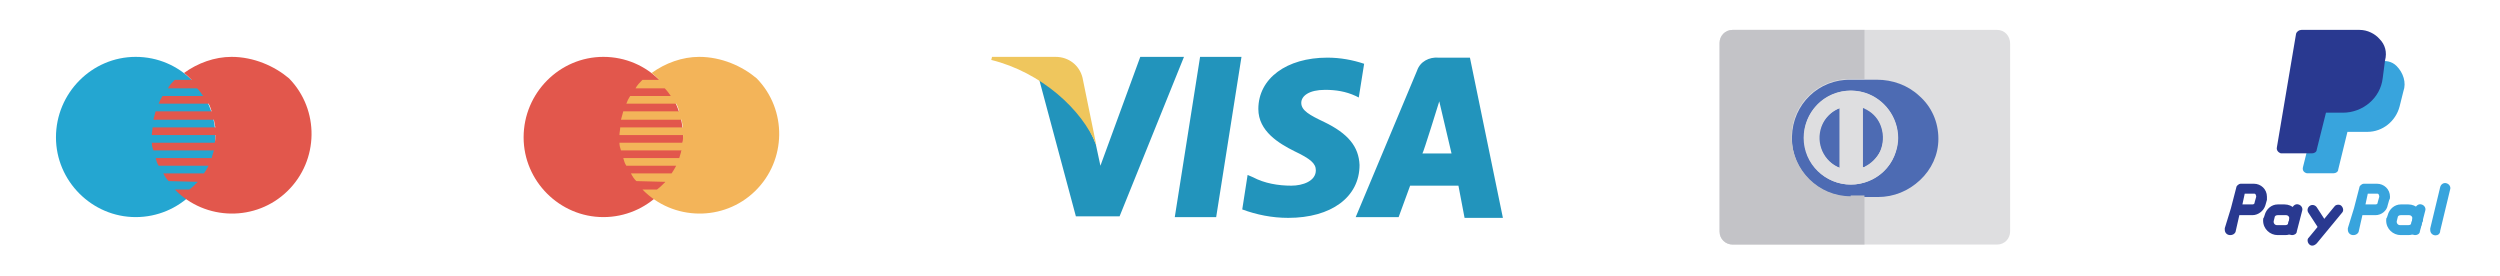 <svg xmlns="http://www.w3.org/2000/svg" xmlns:xlink="http://www.w3.org/1999/xlink" id="Layer_1" x="0px" y="0px" viewBox="0 0 326.1 36" style="enable-background:new 0 0 326.1 36;" xml:space="preserve"><style type="text/css">	.st0{fill:#38A4DD;}	.st1{fill:#293990;}	.st2{fill:#24A6D1;}	.st3{fill:#E2574C;}	.st4{fill:#2294BC;}	.st5{fill:#EFC65D;}	.st6{fill:#DEDEE0;}	.st7{fill:#4D6BB3;}	.st8{fill:#C3C3C7;}	.st9{fill:#F3B459;}</style><g id="Group_157" transform="translate(-1317 -4628.876)">	<g id="_005-paypal" transform="translate(1600 4628.876)">		<path id="Path_89" class="st0" d="M29.6,8.6C29,8,28.1,7.8,27.2,8.1c-0.2,0.1-0.4,0.3-0.4,0.5l-0.2,1.3c-0.3,1.9-1.9,3.4-3.9,3.4   H20c-0.3,0-0.6,0.2-0.6,0.5l-2,8c-0.1,0.4,0.1,0.7,0.5,0.8c0.1,0,0.1,0,0.2,0h3.3c0.3,0,0.6-0.2,0.6-0.5l1.2-4.9h2.6   c2,0,3.7-1.4,4.2-3.3l0.5-2C30.9,10.8,30.5,9.5,29.6,8.6z"></path>		<g id="Group_154" transform="translate(0 20.066)">			<path id="Path_90" class="st1" d="M7.9,10.6c-0.4,0-0.7-0.3-0.7-0.7c0-0.1,0-0.1,0-0.2L8,7.1v0l0.7-2.7C8.7,4.2,9,3.9,9.3,3.9H11    c0.9,0,1.7,0.7,1.7,1.7c0,0.1,0,0.3,0,0.4l-0.2,0.7C12.3,7.4,11.6,8,10.8,8H9.1l-0.5,2.2C8.5,10.4,8.3,10.6,7.9,10.6z M9.5,6.6    h1.3c0.2,0,0.3-0.1,0.3-0.3l0.2-0.7c0-0.2-0.1-0.4-0.2-0.4c0,0,0,0,0,0c0,0-0.1,0-0.1,0H9.8L9.5,6.6z"></path>			<path id="Path_91" class="st1" d="M15.1,10.6h-1c-1,0-1.9-0.8-1.9-1.9c0-0.2,0-0.3,0.1-0.4l0,0L12.4,8c0.2-0.8,0.9-1.4,1.7-1.4    h0.9c1,0,1.9,0.8,1.9,1.9c0,0.2,0,0.3-0.1,0.4l-0.1,0.4C16.6,10.1,15.9,10.6,15.1,10.6z M13.6,8.7c-0.1,0.3,0.1,0.6,0.4,0.6    c0,0,0.1,0,0.1,0h1c0.2,0,0.4-0.1,0.4-0.3l0.1-0.4C15.7,8.3,15.5,8,15.2,8c0,0-0.1,0-0.1,0h-1c-0.2,0-0.4,0.1-0.4,0.3L13.6,8.7z"></path>			<path id="Path_92" class="st1" d="M16,10.6c-0.4,0-0.7-0.3-0.7-0.7c0-0.1,0-0.1,0-0.2L16,7.1c0.1-0.4,0.5-0.6,0.8-0.5    c0.4,0.1,0.6,0.5,0.5,0.8l0,0l-0.7,2.7C16.6,10.4,16.3,10.6,16,10.6z"></path>		</g>		<g id="Group_155" transform="translate(16.053 20.066)">			<path id="Path_93" class="st0" d="M7.9,10.6c-0.4,0-0.7-0.3-0.7-0.7c0-0.1,0-0.1,0-0.2L8,7.1v0l0.7-2.7C8.7,4.2,9,3.9,9.3,3.9H11    c0.9,0,1.7,0.7,1.7,1.7c0,0.1,0,0.3-0.1,0.4l-0.2,0.7C12.3,7.4,11.6,8,10.8,8H9.1l-0.5,2.2C8.5,10.4,8.3,10.6,7.9,10.6z M9.5,6.6    h1.3c0.2,0,0.3-0.1,0.3-0.3l0.2-0.7c0-0.2-0.1-0.4-0.2-0.4c0,0-0.1,0-0.1,0H9.8L9.5,6.6z"></path>			<path id="Path_94" class="st0" d="M15.1,10.6h-1c-1,0-1.9-0.8-1.9-1.9c0-0.2,0-0.3,0.1-0.4l0,0L12.4,8c0.2-0.8,0.9-1.4,1.7-1.4h1    c1,0,1.9,0.8,1.9,1.9c0,0.2,0,0.3-0.1,0.4l-0.1,0.4C16.6,10.1,15.9,10.6,15.1,10.6z M13.6,8.7c-0.1,0.3,0.1,0.6,0.4,0.6    c0,0,0.1,0,0.1,0h1c0.2,0,0.4-0.1,0.4-0.3l0.1-0.4C15.7,8.3,15.5,8,15.2,8c0,0-0.1,0-0.1,0h-1c-0.2,0-0.4,0.1-0.4,0.3L13.6,8.7z"></path>			<path id="Path_95" class="st0" d="M16,10.6c-0.4,0-0.7-0.3-0.7-0.7c0-0.1,0-0.1,0-0.2L16,7.1c0.1-0.4,0.5-0.6,0.8-0.5    c0.4,0.1,0.6,0.5,0.5,0.8l0,0l-0.7,2.7C16.6,10.4,16.3,10.6,16,10.6z"></path>		</g>		<g id="Group_156" transform="translate(10.701 22.741)">			<path id="Path_96" class="st1" d="M9.3,7.3C9.1,7.3,8.9,7.2,8.7,7L7.4,5C7.2,4.7,7.3,4.3,7.6,4.1c0.3-0.2,0.7-0.1,0.9,0.2l1.3,2    C10,6.6,10,7,9.7,7.2C9.5,7.2,9.4,7.3,9.3,7.3L9.3,7.3z"></path>			<path id="Path_97" class="st1" d="M7.9,9.3C7.6,9.3,7.3,9,7.3,8.6c0-0.2,0.1-0.3,0.2-0.4l3.3-4c0.2-0.3,0.7-0.3,0.9-0.1    C12,4.4,12,4.8,11.8,5l0,0l-3.3,4C8.3,9.2,8.1,9.3,7.9,9.3z"></path>		</g>		<path id="Path_98" class="st0" d="M34.7,30.7c-0.4,0-0.7-0.3-0.7-0.7c0-0.1,0-0.1,0-0.2l1.3-5.4c0.1-0.4,0.5-0.6,0.8-0.5   c0.4,0.1,0.6,0.5,0.5,0.8l0,0l0,0l-1.3,5.4C35.3,30.5,35,30.7,34.7,30.7z"></path>		<path id="Path_99" class="st1" d="M27.4,5.1c-0.6-0.7-1.6-1.2-2.6-1.2h-7.6c-0.3,0-0.6,0.2-0.7,0.5L14,19.2   c-0.1,0.4,0.2,0.7,0.5,0.8c0,0,0.1,0,0.1,0h4c0.3,0,0.6-0.2,0.6-0.5l1.2-4.8h2.2c2.6,0,4.9-1.9,5.2-4.5l0.3-2.3l0,0   C28.4,6.8,28.1,5.8,27.4,5.1z"></path>	</g>	<g id="_001-mastercard" transform="translate(1317 4632.394)">		<path id="Path_77" class="st2" d="M28.1,14.4c0,5.8-4.7,10.4-10.4,10.4S7.3,20.1,7.3,14.4C7.3,8.6,12,3.9,17.7,3.9   C23.5,3.9,28.1,8.6,28.1,14.4C28.1,14.4,28.1,14.4,28.1,14.4z"></path>		<path id="Path_78" class="st3" d="M30.2,3.9C28,3.9,25.8,4.7,24,6h0c0.4,0.3,0.7,0.6,1,0.9l-2.2,0c-0.3,0.3-0.7,0.7-0.9,1.1h3.8   c0.3,0.3,0.6,0.7,0.8,1h-5.3c-0.2,0.3-0.4,0.7-0.5,1h6.5c0.2,0.3,0.3,0.7,0.4,1h-7.3c-0.1,0.4-0.2,0.7-0.3,1.1h7.9   c0.1,0.4,0.1,0.7,0.2,1h-8.2c0,0.3-0.1,0.7-0.1,1h8.3c0,0.3,0,0.7-0.1,1h-8.2c0,0.4,0.1,0.7,0.2,1h7.9c-0.1,0.3-0.2,0.7-0.3,1   h-7.3c0.1,0.4,0.2,0.7,0.4,1h6.5c-0.2,0.4-0.4,0.7-0.6,1h-5.3c0.2,0.4,0.4,0.7,0.7,1l3.8,0.1c-0.4,0.4-0.7,0.7-1.1,1   c0,0-0.6,0-1.9,0c4,4.1,10.6,4.2,14.7,0.2c4.1-4,4.2-10.6,0.2-14.7C35.8,5.1,33.1,3.9,30.2,3.9L30.2,3.9z"></path>	</g>	<g id="_002-visa" transform="translate(1439 4632.395)">		<g id="Group_152" transform="translate(6.238 0)">			<g id="Group_151">				<path id="Path_79" class="st4" d="M28.3,3.9L25,24.8h5.4l3.3-20.9H28.3z M44.5,12.4c-1.9-0.9-3-1.5-3-2.5c0-0.9,1-1.7,3.1-1.7     c1.4,0,2.7,0.2,4,0.8L49,9.2l0.7-4.4C48.2,4.3,46.6,4,44.9,4c-5.3,0-9,2.7-9,6.7c0,2.9,2.7,4.5,4.7,5.5c2.1,1,2.8,1.6,2.8,2.5     c0,1.4-1.7,2-3.2,2c-1.7,0-3.5-0.3-5-1.1l-0.7-0.3l-0.7,4.5c1.9,0.7,3.9,1.1,6,1.1c5.6,0,9.3-2.7,9.3-6.9     C49,15.6,47.6,13.9,44.5,12.4z M63.5,4h-4.1c-1.2-0.1-2.4,0.5-2.8,1.7l-8,19.1h5.6l1.5-4.1H62l0.8,4.2h5L63.5,4z M57.3,16.5     c0.1,0,2.2-6.8,2.2-6.8l1.6,6.8H57.3z M20.5,3.9l-5.2,14.2l-0.6-2.8c-1.3-3.6-4-6.7-7.4-8.5l4.8,17.9h5.7l8.4-20.8L20.5,3.9     L20.5,3.9z"></path>			</g>		</g>		<path id="Path_80" class="st5" d="M19.2,6.6c-0.4-1.6-1.8-2.7-3.5-2.7H7.4L7.3,4.3c6.5,1.6,11.9,6.5,13.7,11.1L19.2,6.6z"></path>	</g>	<g id="_003-diners-club" transform="translate(1534 4628.876)">		<path id="Path_81" class="st6" d="M43.5,3.9H9c-1,0-1.7,0.8-1.7,1.7c0,0,0,0,0,0v24.6c0,1,0.8,1.7,1.7,1.7h34.5   c1,0,1.7-0.8,1.7-1.7V5.7C45.2,4.7,44.5,3.9,43.5,3.9L43.5,3.9z"></path>		<g id="Group_153" transform="translate(9.444 6.4)">			<path id="Path_82" class="st7" d="M10.8,11.6c0,1.7,1.1,3.3,2.7,3.9V7.7C11.9,8.3,10.8,9.9,10.8,11.6z"></path>			<path id="Path_83" class="st7" d="M23.9,6.1c-1.5-1.4-3.5-2.1-5.5-2.1H15c-4.2-0.1-7.6,3.2-7.7,7.4c0,0.1,0,0.2,0,0.3    c0,4.2,3.5,7.6,7.7,7.6h3.5c2.1,0,4-0.8,5.5-2.2c1.5-1.4,2.4-3.3,2.4-5.4C26.4,9.5,25.5,7.5,23.9,6.1z M16.8,17.4    c-3.2,1-6.7-0.8-7.7-4c-1-3.2,0.8-6.7,4-7.7c3.2-1,6.7,0.8,7.7,4c0.2,0.6,0.3,1.2,0.3,1.8C21.1,14.3,19.4,16.6,16.8,17.4z"></path>			<path id="Path_84" class="st7" d="M16.8,7.8c-0.1-0.1-0.2-0.1-0.3-0.1v7.8c0.1,0,0.2-0.1,0.3-0.1c2.1-1,2.9-3.5,2-5.6    C18.4,8.9,17.7,8.2,16.8,7.8L16.8,7.8z"></path>		</g>		<path id="Path_85" class="st6" d="M26.3,12.1c-3.2-1-6.7,0.8-7.7,4c-1,3.2,0.8,6.7,4,7.7c3.2,1,6.7-0.8,7.7-4   c0.2-0.6,0.3-1.2,0.3-1.8C30.6,15.3,28.8,12.9,26.3,12.1z M23,21.9c-2.1-0.8-3.2-3.2-2.4-5.4c0.4-1.1,1.3-2,2.4-2.4V21.9z    M26.3,21.7c-0.1,0.1-0.2,0.1-0.3,0.1v-7.8c0.1,0,0.2,0.1,0.3,0.1c2.1,1,2.9,3.5,2,5.6C27.8,20.6,27.1,21.3,26.3,21.7L26.3,21.7z"></path>		<path id="Path_86" class="st8" d="M24.4,25.6c-4.2,0-7.6-3.4-7.7-7.6c-0.1-4.2,3.2-7.6,7.4-7.7c0.1,0,0.2,0,0.3,0h1.8V3.9H9   c-1,0-1.7,0.8-1.7,1.7c0,0,0,0,0,0v24.6c0,1,0.8,1.7,1.7,1.7h17.2v-6.4H24.4z"></path>	</g>	<g id="_004-mastercard-1" transform="translate(1378 4632.394)">		<path id="Path_87" class="st3" d="M28.1,14.4c0,5.8-4.7,10.4-10.4,10.4S7.3,20.1,7.3,14.4C7.3,8.6,12,3.9,17.7,3.9   C23.5,3.9,28.1,8.6,28.1,14.4C28.1,14.4,28.1,14.4,28.1,14.4z"></path>		<path id="Path_88" class="st9" d="M30.2,3.9C28,3.9,25.8,4.7,24,6h0c0.4,0.3,0.7,0.6,1,0.9l-2.2,0c-0.3,0.3-0.7,0.7-0.9,1.1h3.8   c0.3,0.3,0.6,0.7,0.8,1h-5.3c-0.2,0.3-0.4,0.7-0.5,1h6.5c0.2,0.3,0.3,0.7,0.4,1h-7.3c-0.1,0.4-0.2,0.7-0.3,1.1h7.9   c0.1,0.4,0.1,0.7,0.2,1h-8.2c0,0.3-0.1,0.7-0.1,1h8.3c0,0.3,0,0.7-0.1,1h-8.2c0,0.4,0.1,0.7,0.2,1h7.9c-0.1,0.3-0.2,0.7-0.3,1   h-7.3c0.1,0.4,0.2,0.7,0.4,1h6.5c-0.2,0.4-0.4,0.7-0.6,1h-5.3c0.2,0.4,0.4,0.7,0.7,1l3.8,0.1c-0.4,0.4-0.7,0.7-1.1,1   c0,0-0.6,0-1.9,0c4,4.1,10.6,4.2,14.7,0.2c4.1-4,4.2-10.6,0.2-14.7C35.8,5.1,33.1,3.9,30.2,3.9L30.2,3.9z"></path>	</g></g></svg>